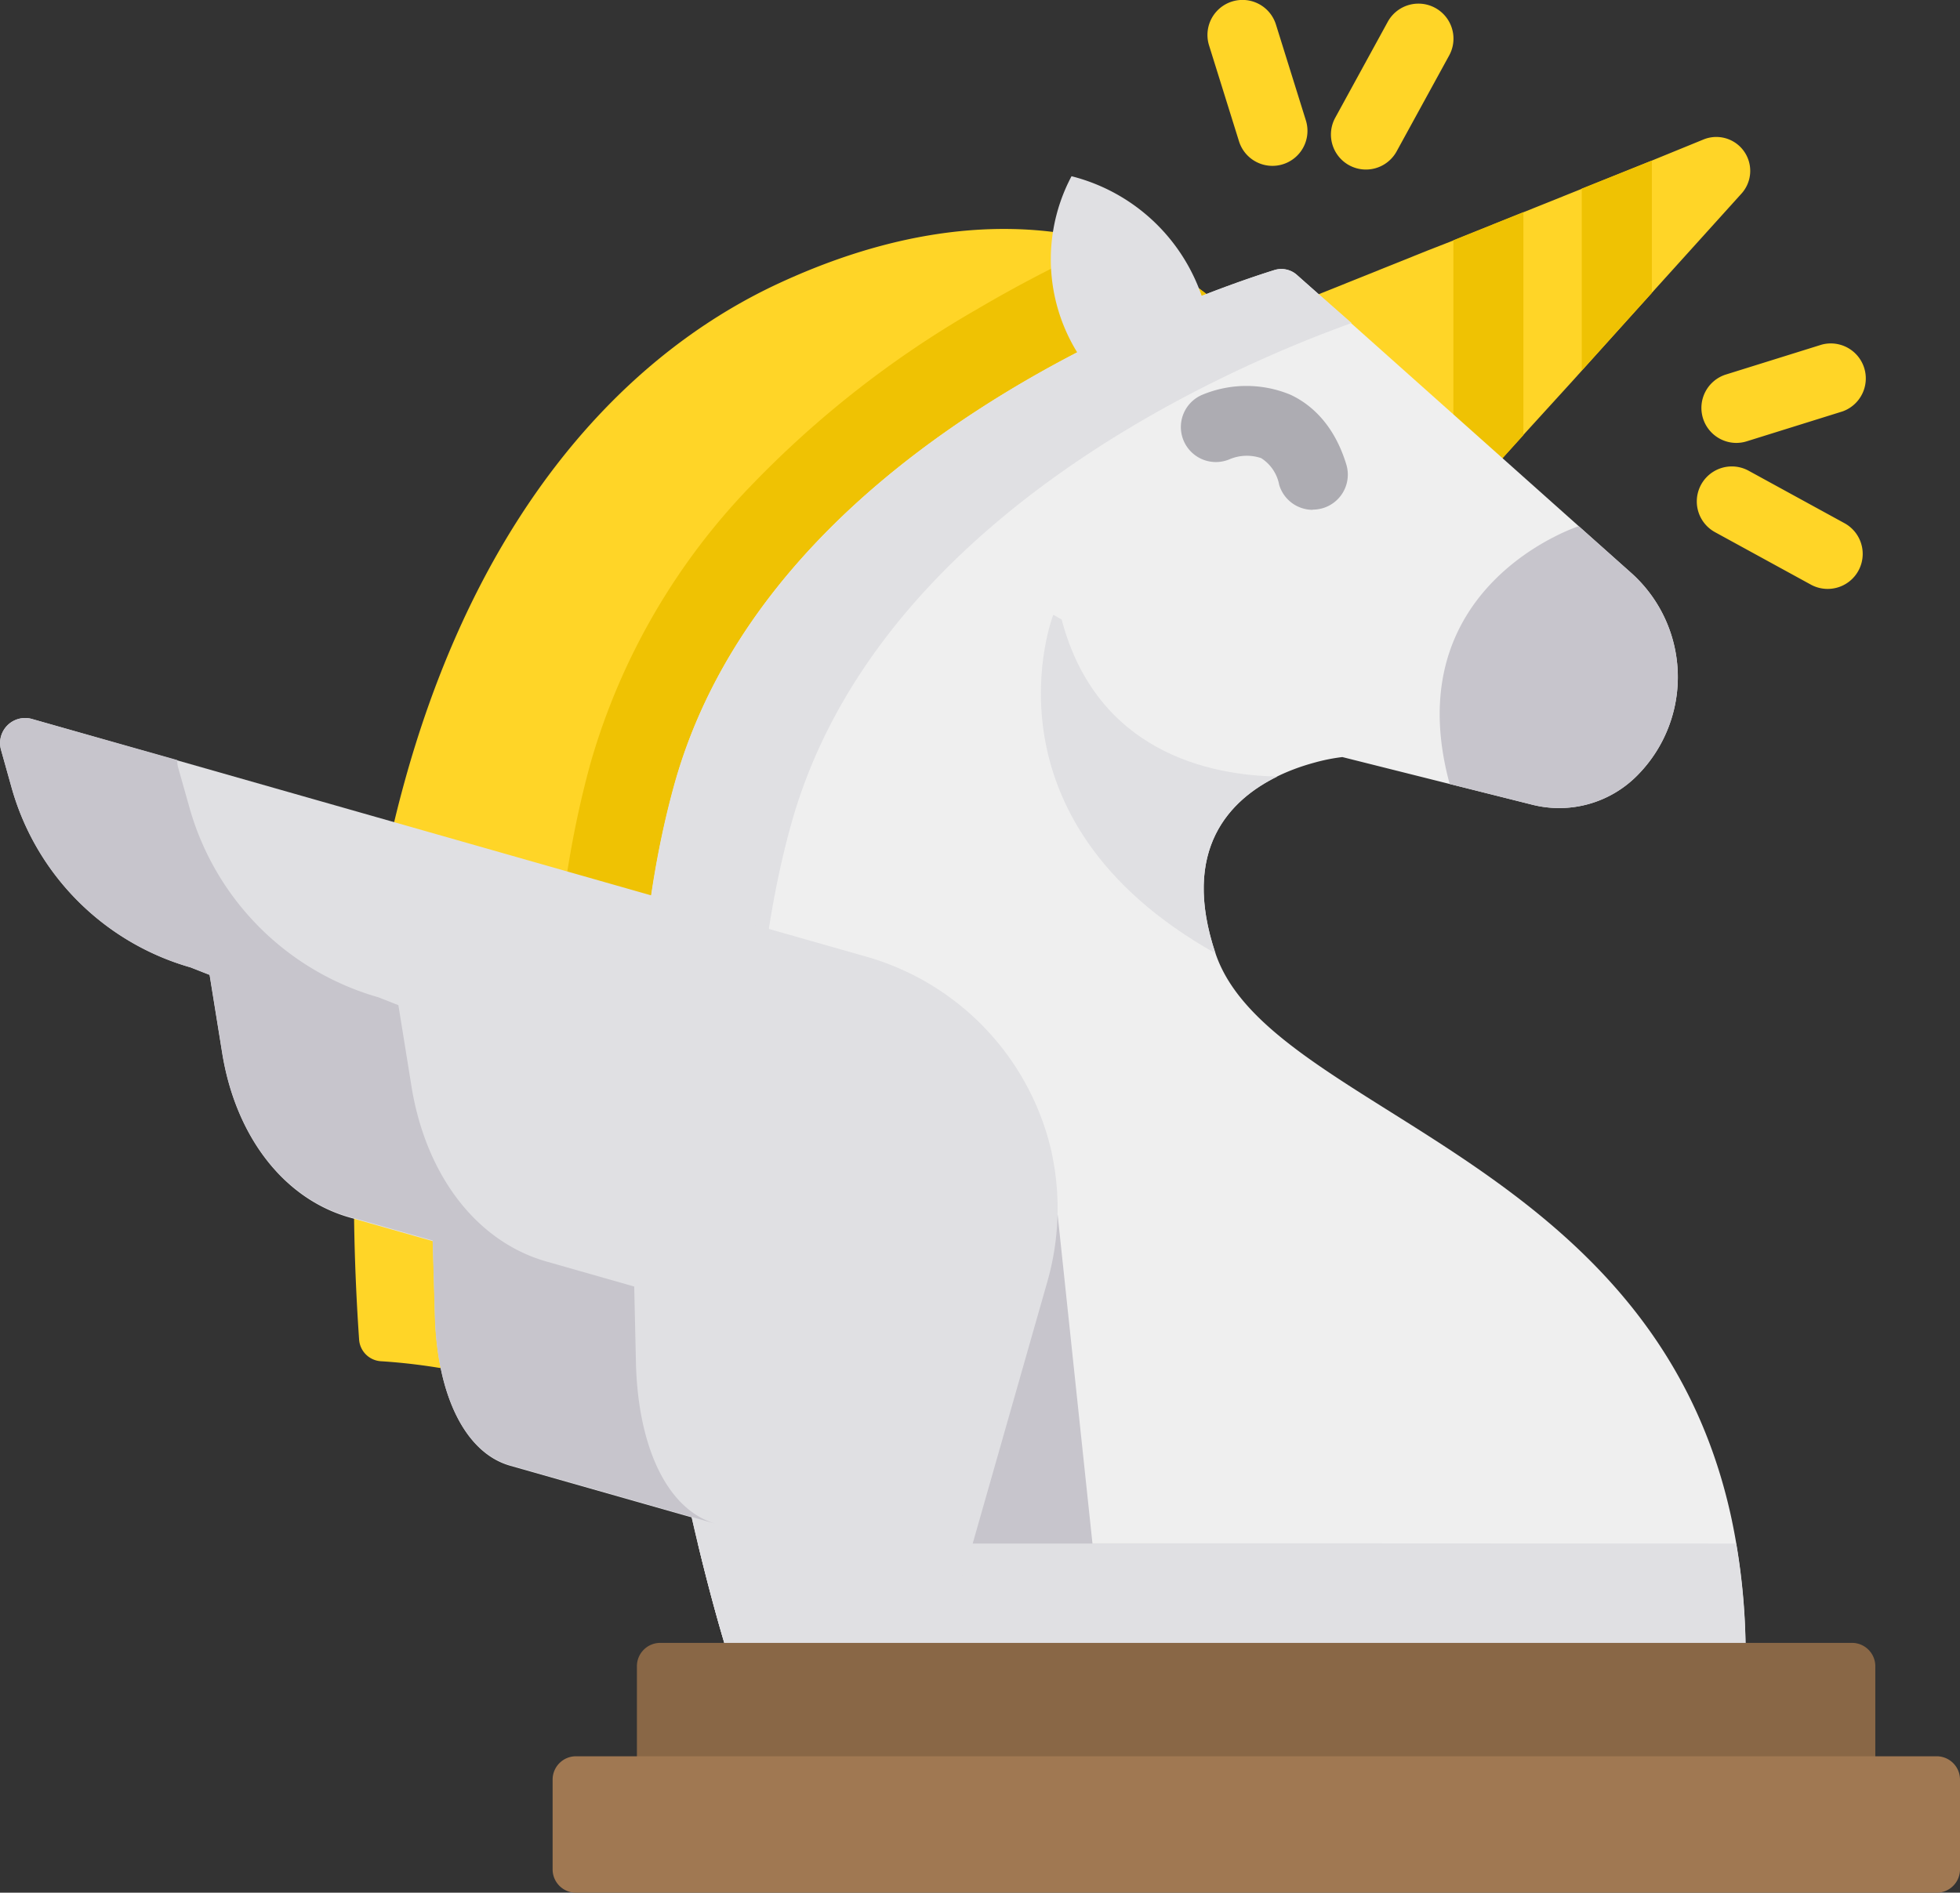 <svg xmlns="http://www.w3.org/2000/svg" viewBox="0 0 196.49 189.78"><rect x="0" y="0" width="196.49" height="189.78" fill="#333333" stroke="none"/><defs><style>.cls-1{fill:#ffd527}.cls-2{fill:#efc203}.cls-3{fill:#efefef}.cls-4{fill:#e0e0e3}.cls-5{fill:#c7c5cc}.cls-6{fill:#896746}.cls-7{fill:#a07852}.cls-8{fill:#adacb2}</style></defs><title>divine-fortune---divine-fortune-vom--netent-im-casino-spiele-test-2017</title><g id="Layer_2" data-name="Layer 2"><g id="Layer_1-2" data-name="Layer 1"><path class="cls-1" d="M174.53 19.47l-8.94 9.9-7 7.78-.9 1-5 5.49-3.2 3.54-3.82-3.41L130.49 30.19l12.65-5.08 2.56-1 7-2.82 5.85-2.35 7-2.82L170.74 14A3.4 3.4.0 0 1 174.53 19.47z"/><path class="cls-2" d="M152.72 21.27V43.63L149.52 47.18 145.7 43.77V24.09L152.72 21.27z"/><path class="cls-2" d="M165.6 16.1V29.37L158.57 37.15V18.91L165.6 16.1z"/><path class="cls-1" d="M36 134.32a2.34 2.34.0 0 0 2.19 2.17c3.9.24 12.69 1.24 20.21 5.31 4.32 2.34 9.23 5.7 11.53 10.51L121.59 30a30.19 30.19.0 0 0-10.72-5.69c-7.19-2-18.29-2.6-32.71 4.06C51.54 40.67 32 75.9 36 134.32z"/><path class="cls-2" d="M55.69 119.19a214 214 0 0 0 2.72 22.61c4.32 2.34 9.23 5.7 11.53 10.51L121.59 30a30.19 30.19.0 0 0-10.72-5.69 135.11 135.11.0 0 0-13 6.74A101.44 101.44.0 0 0 75.26 48.73 66.3 66.3.0 0 0 59.2 76.52C55.84 88.73 54.66 103.09 55.69 119.19z"/><path class="cls-3" d="M175 166H73s-1.7-5.29-3.63-13.74c-3.95-17.33-8.81-48-1.78-73.48C77 44.46 119.79 29.58 127.77 27.08a2.34 2.34.0 0 1 2.26.49l28.24 25.19h0l5.25 4.68a14 14 0 0 1 .58 20.35h0a11 11 0 0 1-10.48 2.9l-8.29-2.08-10.76-2.7a18.53 18.53.0 0 0-2.84.57h0c-5 1.36-14.35 5.74-9.88 19.1 5.37 16 43.93 20.24 51.74 56.72A65.42 65.42.0 0 1 175 166z"/><path class="cls-4" d="M98.49 121.81A3.51 3.51.0 0 1 95 118.3v-5.46a3.51 3.51.0 0 1 7 0v5.46A3.51 3.51.0 0 1 98.49 121.81z"/><path class="cls-5" d="M164.1 77.79h0a11 11 0 0 1-10.48 2.9l-8.29-2.08h0c-5.42-19.92 12.94-25.85 12.94-25.85h0l5.25 4.68A14 14 0 0 1 164.1 77.79z"/><path class="cls-4" d="M174.05 154.77A67.41 67.41.0 0 1 175 166H73s-1.37-4.28-3.05-11.28z"/><path class="cls-4" d="M121.85 95.59c-3.51-10.47 1.49-15.42 6.21-17.73-6.84-.11-18.13-2.49-21.63-15.74l-.84-.48S97.67 82 121.85 95.59z"/><path class="cls-4" d="M73 166h10.5c-3.48-12.5-12.89-51.74-4.23-83.2 8.39-30.48 42.94-45.62 56.23-50.41L130 27.57a2.34 2.34.0 0 0-2.26-.49c-8 2.5-50.72 17.37-60.19 51.74C57.13 116.78 73 166 73 166z"/><path class="cls-4" d="M110.65 38.67a17.77 17.77.0 0 1-3.23-21A18.62 18.62.0 0 1 121.28 33z"/><path class="cls-6" d="M63.85 178.7H188V167.07a2.34 2.34.0 0 0-2.34-2.34H66.19a2.34 2.34.0 0 0-2.34 2.34z"/><path class="cls-7" d="M57.74 189.78H194.15a2.34 2.34.0 0 0 2.34-2.34v-9a2.34 2.34.0 0 0-2.34-2.34H57.74a2.34 2.34.0 0 0-2.34 2.34v9A2.34 2.34.0 0 0 57.74 189.78z"/><path class="cls-8" d="M131.6 51.12a3.51 3.51.0 0 1-3.36-2.5 4.07 4.07.0 0 0-1.8-2.68 4.45 4.45.0 0 0-3.13.09 3.51 3.51.0 1 1-2.77-6.45 11.5 11.5.0 0 1 8.83.0c1.85.86 4.32 2.78 5.6 7a3.51 3.51.0 0 1-3.36 4.52z"/><path class="cls-1" d="M127.56 16.63a3.51 3.51.0 0 1-3.35-2.46l-3-9.61a3.51 3.51.0 0 1 6.7-2.11l3 9.61a3.51 3.51.0 0 1-3.35 4.57z"/><path class="cls-1" d="M136.94 17a3.51 3.51.0 0 1-3.08-5.2l5.26-9.61a3.51 3.51.0 1 1 6.16 3.37L140 15.2A3.51 3.51.0 0 1 136.94 17z"/><path class="cls-1" d="M174 44.41A3.51 3.51.0 0 1 173 37.56l9.61-3a3.51 3.51.0 0 1 2.11 6.69l-9.61 3A3.51 3.51.0 0 1 174 44.41z"/><path class="cls-1" d="M183.22 59.05a3.5 3.5.0 0 1-1.68-.43l-9.61-5.26a3.51 3.51.0 0 1 3.37-6.16l9.61 5.26a3.51 3.51.0 0 1-1.69 6.59z"/><path class="cls-5" d="M106.03 121.81 109.52 154.77H88.46L106.03 121.81z"/><path class="cls-4" d="M105.32 115.08A26.49 26.49.0 0 0 86.66 95.87L3.2 72.09A2.51 2.51.0 0 0 .1 75.18L1.17 79A26.06 26.06.0 0 0 19.1 97l1.91.75 1.26 7.82c1.35 8.38 6.17 14.62 12.75 16.5l8.37 2.38.22 7.52c.23 8.06 3.08 13.74 7.54 15l30.31 8.63L93.7 159a2.51 2.51.0 0 0 3.1-1.73L105 128.5A26.68 26.68.0 0 0 105.32 115.08z"/><path class="cls-5" d="M.1 75.18 1.17 79a26.06 26.06.0 0 0 17.94 18l1.91.75 1.26 7.82C23.62 113.89 28.44 120.13 35 122l8.37 2.38.22 7.53c.23 8.06 3.08 13.74 7.54 15l20.63 5.88c-4.7-1.34-7.72-7.34-8-15.85L63.58 129l-8.84-2.52c-6.95-2-12-8.58-13.47-17.43l-1.33-8.26-2-.79A27.52 27.52.0 0 1 19 81l-1.13-4a2.7 2.7.0 0 1-.1-.79L3.2 72.09A2.51 2.51.0 0 0 .1 75.18z"/></g></g></svg>